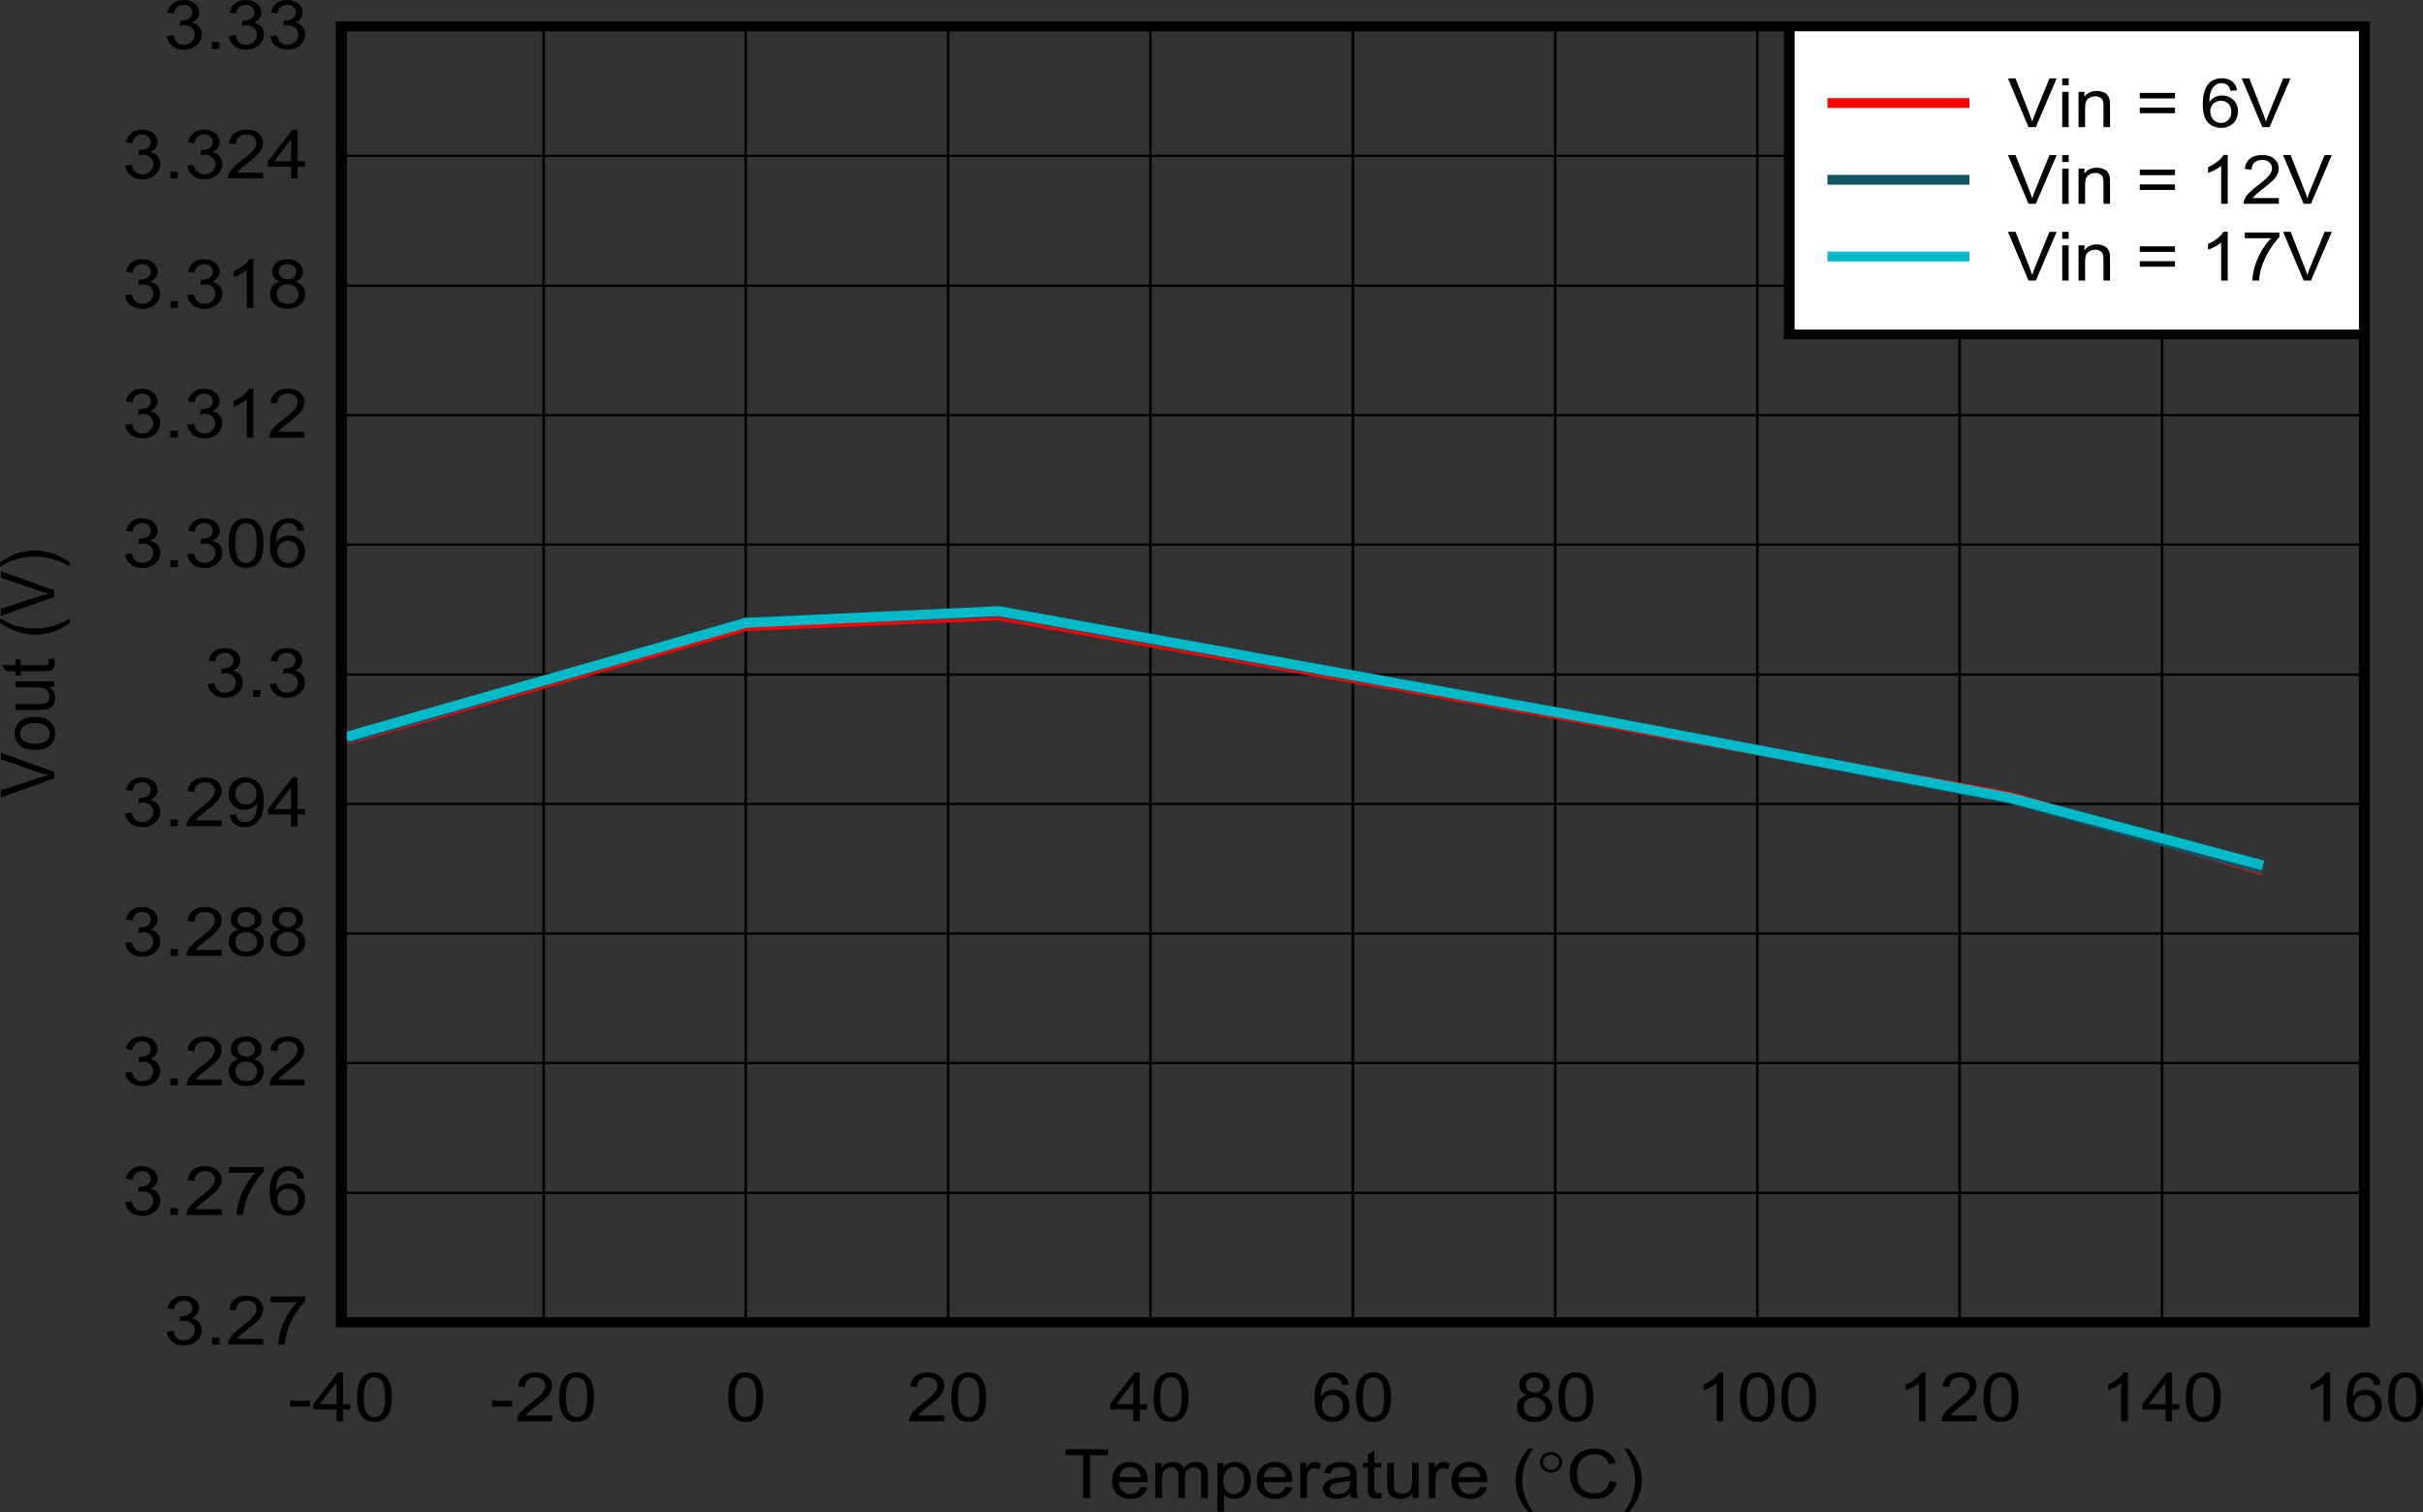 <?xml version="1.0" encoding="UTF-8" standalone="no"?>
<svg
   xmlns:dc="http://purl.org/dc/elements/1.1/"
   xmlns:cc="http://creativecommons.org/ns#"
   xmlns:rdf="http://www.w3.org/1999/02/22-rdf-syntax-ns#"
   xmlns:svg="http://www.w3.org/2000/svg"
   xmlns="http://www.w3.org/2000/svg"
   xmlns:xlink="http://www.w3.org/1999/xlink"
   xmlns:sodipodi="http://sodipodi.sourceforge.net/DTD/sodipodi-0.dtd"
   xmlns:inkscape="http://www.inkscape.org/namespaces/inkscape"
   sodipodi:docname="Char_Vout_3p3.pdf"
   id="svg499"
   version="1.2"
   viewBox="0 0 294.59 183.87"
   height="183.87pt"
   width="294.59pt">
  <rect x="0" y="0" width="294.59" height="183.87" fill="#333333" stroke="none"/>
  <sodipodi:namedview
     id="namedview501"
     inkscape:window-height="480"
     inkscape:window-width="640"
     inkscape:pageshadow="2"
     inkscape:pageopacity="0"
     guidetolerance="10"
     gridtolerance="10"
     objecttolerance="10"
     borderopacity="1"
     bordercolor="#666666"
     pagecolor="#ffffff" />
  <defs
     id="defs118">
    <g
       id="g116">
      <symbol
         id="glyph0-0"
         overflow="visible">
        <path
           inkscape:connector-curvature="0"
           id="path2"
           d="m 1.141,0 v -5.172 h 4.531 V 0 Z M 1.281,-0.125 H 5.516 V -5.031 H 1.281 Z m 0,0"
           style="stroke:none" />
      </symbol>
      <symbol
         id="glyph0-1"
         overflow="visible">
        <path
           inkscape:connector-curvature="0"
           id="path5"
           d="m 2.344,0 v -5.219 h -2.125 V -5.922 H 5.359 V -5.219 H 3.203 V 0 Z m 0,0"
           style="stroke:none" />
      </symbol>
      <symbol
         id="glyph0-2"
         overflow="visible">
        <path
           inkscape:connector-curvature="0"
           id="path8"
           d="m 3.812,-1.375 0.828,0.094 C 4.504,-0.844 4.258,-0.504 3.906,-0.266 3.562,-0.023 3.117,0.094 2.578,0.094 c -0.688,0 -1.238,-0.191 -1.641,-0.578 -0.406,-0.383 -0.609,-0.926 -0.609,-1.625 0,-0.715 0.203,-1.273 0.609,-1.672 0.402,-0.402 0.938,-0.609 1.594,-0.609 0.621,0 1.133,0.199 1.531,0.594 0.395,0.387 0.594,0.934 0.594,1.641 0,0.043 0,0.113 0,0.203 h -3.5 c 0.027,0.469 0.176,0.832 0.438,1.078 0.258,0.25 0.586,0.375 0.984,0.375 0.289,0 0.539,-0.066 0.75,-0.203 C 3.535,-0.848 3.695,-1.07 3.812,-1.375 Z M 1.203,-2.562 h 2.625 C 3.785,-2.914 3.68,-3.18 3.516,-3.359 3.266,-3.637 2.934,-3.781 2.531,-3.781 c -0.367,0 -0.676,0.117 -0.922,0.344 -0.25,0.219 -0.387,0.512 -0.406,0.875 z m 0,0"
           style="stroke:none" />
      </symbol>
      <symbol
         id="glyph0-3"
         overflow="visible">
        <path
           inkscape:connector-curvature="0"
           id="path11"
           d="M 0.594,0 V -4.281 H 1.312 v 0.594 c 0.145,-0.207 0.336,-0.375 0.578,-0.5 0.246,-0.133 0.531,-0.203 0.844,-0.203 0.34,0 0.625,0.07 0.844,0.203 0.227,0.137 0.391,0.324 0.484,0.562 0.371,-0.508 0.859,-0.766 1.453,-0.766 0.465,0 0.828,0.121 1.078,0.359 0.246,0.242 0.375,0.605 0.375,1.094 V 0 H 6.172 v -2.703 c 0,-0.289 -0.027,-0.5 -0.078,-0.625 C 6.039,-3.449 5.945,-3.551 5.812,-3.625 5.676,-3.707 5.52,-3.75 5.344,-3.75 5.008,-3.75 4.73,-3.648 4.516,-3.453 4.297,-3.254 4.188,-2.93 4.188,-2.484 V 0 H 3.391 v -2.781 c 0,-0.32 -0.07,-0.562 -0.203,-0.719 -0.125,-0.164 -0.336,-0.25 -0.625,-0.25 -0.23,0 -0.441,0.055 -0.625,0.156 -0.188,0.105 -0.332,0.262 -0.422,0.469 -0.086,0.211 -0.125,0.512 -0.125,0.906 V 0 Z m 0,0"
           style="stroke:none" />
      </symbol>
      <symbol
         id="glyph0-4"
         overflow="visible">
        <path
           inkscape:connector-curvature="0"
           id="path14"
           d="M 0.594,1.641 V -4.281 h 0.734 v 0.547 C 1.492,-3.949 1.68,-4.113 1.891,-4.219 2.105,-4.332 2.375,-4.391 2.688,-4.391 c 0.395,0 0.742,0.102 1.047,0.297 0.309,0.188 0.547,0.457 0.703,0.797 0.152,0.344 0.234,0.723 0.234,1.125 0,0.438 -0.09,0.836 -0.266,1.188 -0.168,0.344 -0.418,0.613 -0.75,0.797 C 3.332,0 2.988,0.094 2.625,0.094 2.363,0.094 2.121,0.043 1.906,-0.047 1.695,-0.148 1.523,-0.281 1.391,-0.438 V 1.641 Z M 1.312,-2.125 c 0,0.555 0.117,0.965 0.359,1.234 C 1.918,-0.629 2.223,-0.5 2.578,-0.5 c 0.352,0 0.656,-0.133 0.906,-0.406 0.246,-0.27 0.375,-0.691 0.375,-1.266 0,-0.551 -0.129,-0.961 -0.375,-1.234 -0.242,-0.27 -0.535,-0.406 -0.875,-0.406 -0.336,0 -0.637,0.148 -0.906,0.438 C 1.441,-3.094 1.312,-2.676 1.312,-2.125 Z m 0,0"
           style="stroke:none" />
      </symbol>
      <symbol
         id="glyph0-5"
         overflow="visible">
        <path
           inkscape:connector-curvature="0"
           id="path17"
           d="M 0.594,0 V -4.281 H 1.312 v 0.641 c 0.176,-0.301 0.344,-0.5 0.5,-0.594 0.152,-0.102 0.328,-0.156 0.516,-0.156 0.258,0 0.531,0.082 0.812,0.234 L 2.875,-3.469 C 2.676,-3.57 2.477,-3.625 2.281,-3.625 c -0.18,0 -0.336,0.051 -0.469,0.141 -0.137,0.094 -0.238,0.227 -0.297,0.391 -0.086,0.262 -0.125,0.543 -0.125,0.844 V 0 Z m 0,0"
           style="stroke:none" />
      </symbol>
      <symbol
         id="glyph0-6"
         overflow="visible">
        <path
           inkscape:connector-curvature="0"
           id="path20"
           d="M 3.656,-0.531 C 3.363,-0.301 3.082,-0.137 2.812,-0.047 2.539,0.043 2.246,0.094 1.938,0.094 1.414,0.094 1.012,-0.02 0.734,-0.25 0.461,-0.477 0.328,-0.77 0.328,-1.125 c 0,-0.207 0.051,-0.398 0.156,-0.578 C 0.586,-1.879 0.723,-2.02 0.891,-2.125 1.066,-2.227 1.258,-2.305 1.469,-2.359 1.621,-2.398 1.859,-2.438 2.172,-2.469 c 0.645,-0.07 1.117,-0.156 1.422,-0.25 0.008,-0.102 0.016,-0.164 0.016,-0.188 0,-0.301 -0.082,-0.508 -0.234,-0.625 -0.199,-0.164 -0.504,-0.25 -0.906,-0.25 -0.375,0 -0.652,0.066 -0.828,0.188 C 1.461,-3.477 1.332,-3.27 1.25,-2.969 L 0.469,-3.062 c 0.07,-0.301 0.188,-0.547 0.344,-0.734 0.164,-0.184 0.398,-0.332 0.703,-0.438 0.309,-0.102 0.664,-0.156 1.062,-0.156 0.402,0 0.734,0.051 0.984,0.141 0.246,0.086 0.43,0.195 0.547,0.328 0.121,0.125 0.207,0.289 0.25,0.484 0.027,0.125 0.047,0.352 0.047,0.672 v 0.969 c 0,0.68 0.016,1.105 0.047,1.281 C 4.48,-0.336 4.551,-0.164 4.656,0 H 3.828 C 3.742,-0.145 3.684,-0.32 3.656,-0.531 Z m -0.062,-1.625 C 3.301,-2.039 2.867,-1.945 2.297,-1.875 1.973,-1.832 1.738,-1.785 1.594,-1.734 1.457,-1.68 1.352,-1.602 1.281,-1.5 c -0.074,0.105 -0.109,0.223 -0.109,0.344 0,0.199 0.078,0.367 0.234,0.5 0.164,0.125 0.406,0.188 0.719,0.188 0.301,0 0.57,-0.062 0.812,-0.188 0.238,-0.121 0.414,-0.289 0.531,-0.5 0.082,-0.164 0.125,-0.41 0.125,-0.734 z m 0,0"
           style="stroke:none" />
      </symbol>
      <symbol
         id="glyph0-7"
         overflow="visible">
        <path
           inkscape:connector-curvature="0"
           id="path23"
           d="m 2.344,-0.656 0.109,0.641 C 2.223,0.035 2.02,0.062 1.844,0.062 1.562,0.062 1.336,0.02 1.172,-0.062 1.016,-0.145 0.902,-0.254 0.844,-0.391 0.781,-0.523 0.75,-0.812 0.75,-1.25 V -3.719 H 0.156 v -0.562 H 0.75 v -1.062 l 0.781,-0.438 v 1.5 h 0.812 v 0.562 h -0.812 v 2.5 c 0,0.211 0.016,0.348 0.047,0.406 0.027,0.062 0.078,0.113 0.141,0.141 0.059,0.031 0.148,0.047 0.266,0.047 0.09,0 0.211,-0.008 0.359,-0.031 z m 0,0"
           style="stroke:none" />
      </symbol>
      <symbol
         id="glyph0-8"
         overflow="visible">
        <path
           inkscape:connector-curvature="0"
           id="path26"
           d="M 3.672,0 V -0.625 C 3.305,-0.145 2.809,0.094 2.188,0.094 1.906,0.094 1.645,0.043 1.406,-0.047 1.164,-0.137 0.988,-0.258 0.875,-0.406 0.758,-0.559 0.676,-0.742 0.625,-0.953 0.594,-1.098 0.578,-1.32 0.578,-1.625 V -4.281 H 1.375 v 2.375 c 0,0.375 0.016,0.633 0.047,0.766 0.051,0.188 0.156,0.34 0.312,0.453 0.164,0.105 0.367,0.156 0.609,0.156 0.238,0 0.461,-0.051 0.672,-0.156 0.207,-0.113 0.352,-0.266 0.438,-0.453 0.09,-0.195 0.141,-0.477 0.141,-0.844 V -4.281 H 4.391 V 0 Z m 0,0"
           style="stroke:none" />
      </symbol>
      <symbol
         id="glyph0-9"
         overflow="visible">
        <path
           inkscape:connector-curvature="0"
           id="path29"
           d=""
           style="stroke:none" />
      </symbol>
      <symbol
         id="glyph0-10"
         overflow="visible">
        <path
           inkscape:connector-curvature="0"
           id="path32"
           d="M 2.125,1.734 C 1.676,1.234 1.301,0.645 1,-0.031 0.695,-0.707 0.547,-1.41 0.547,-2.141 c 0,-0.645 0.113,-1.258 0.344,-1.844 C 1.148,-4.66 1.562,-5.336 2.125,-6.016 h 0.562 c -0.355,0.562 -0.59,0.965 -0.703,1.203 -0.18,0.367 -0.32,0.754 -0.422,1.156 -0.125,0.5 -0.188,1.008 -0.188,1.516 0,1.293 0.438,2.582 1.312,3.875 z m 0,0"
           style="stroke:none" />
      </symbol>
      <symbol
         id="glyph0-11"
         overflow="visible">
        <path
           inkscape:connector-curvature="0"
           id="path35"
           d="M 5.328,-2.078 6.188,-1.875 c -0.18,0.648 -0.504,1.137 -0.969,1.469 -0.469,0.336 -1.043,0.5 -1.719,0.5 -0.699,0 -1.27,-0.125 -1.703,-0.375 -0.438,-0.258 -0.773,-0.633 -1,-1.125 C 0.566,-1.902 0.453,-2.438 0.453,-3 c 0,-0.613 0.125,-1.148 0.375,-1.609 0.258,-0.457 0.629,-0.805 1.109,-1.047 0.477,-0.238 1.004,-0.359 1.578,-0.359 0.645,0 1.188,0.152 1.625,0.453 0.445,0.305 0.758,0.727 0.938,1.266 l -0.844,0.188 C 5.078,-4.543 4.852,-4.859 4.562,-5.047 4.281,-5.242 3.926,-5.344 3.5,-5.344 c -0.5,0 -0.918,0.113 -1.25,0.328 -0.336,0.219 -0.57,0.512 -0.703,0.875 C 1.41,-3.773 1.344,-3.395 1.344,-3 c 0,0.5 0.078,0.941 0.234,1.312 0.152,0.375 0.406,0.66 0.75,0.844 0.34,0.188 0.707,0.281 1.094,0.281 0.488,0 0.898,-0.125 1.234,-0.375 0.332,-0.258 0.555,-0.641 0.672,-1.141 z m 0,0"
           style="stroke:none" />
      </symbol>
      <symbol
         id="glyph0-12"
         overflow="visible">
        <path
           inkscape:connector-curvature="0"
           id="path38"
           d="M 1.125,1.734 H 0.547 C 1.43,0.441 1.875,-0.848 1.875,-2.141 c 0,-0.496 -0.066,-1 -0.188,-1.5 C 1.582,-4.043 1.441,-4.438 1.266,-4.812 1.148,-5.051 0.91,-5.453 0.547,-6.016 H 1.125 c 0.551,0.68 0.957,1.355 1.219,2.031 0.227,0.586 0.344,1.199 0.344,1.844 0,0.73 -0.152,1.434 -0.453,2.109 C 1.93,0.645 1.559,1.234 1.125,1.734 Z m 0,0"
           style="stroke:none" />
      </symbol>
      <symbol
         id="glyph0-13"
         overflow="visible">
        <path
           inkscape:connector-curvature="0"
           id="path41"
           d="M 0.281,-1.781 V -2.5 h 2.453 v 0.719 z m 0,0"
           style="stroke:none" />
      </symbol>
      <symbol
         id="glyph0-14"
         overflow="visible">
        <path
           inkscape:connector-curvature="0"
           id="path44"
           d="m 2.922,0 v -1.422 h -2.812 v -0.656 l 2.969,-3.844 H 3.719 v 3.844 h 0.891 v 0.656 H 3.719 V 0 Z m 0,-2.078 V -4.75 l -2.031,2.672 z m 0,0"
           style="stroke:none" />
      </symbol>
      <symbol
         id="glyph0-15"
         overflow="visible">
        <path
           inkscape:connector-curvature="0"
           id="path47"
           d="m 0.375,-2.922 c 0,-0.695 0.078,-1.258 0.234,-1.688 C 0.762,-5.035 1,-5.363 1.312,-5.594 1.621,-5.82 2.016,-5.938 2.484,-5.938 c 0.352,0 0.66,0.066 0.922,0.188 0.258,0.125 0.473,0.316 0.641,0.562 0.176,0.242 0.312,0.535 0.406,0.875 0.102,0.344 0.156,0.809 0.156,1.391 0,0.699 -0.082,1.262 -0.234,1.688 -0.156,0.43 -0.395,0.758 -0.703,0.984 -0.312,0.23 -0.711,0.344 -1.188,0.344 -0.625,0 -1.117,-0.203 -1.469,-0.609 C 0.586,-1.004 0.375,-1.805 0.375,-2.922 Z m 0.812,0 c 0,0.969 0.125,1.617 0.375,1.938 C 1.809,-0.66 2.117,-0.5 2.484,-0.5 c 0.371,0 0.68,-0.16 0.922,-0.484 0.246,-0.32 0.375,-0.969 0.375,-1.938 0,-0.965 -0.129,-1.613 -0.375,-1.938 C 3.164,-5.18 2.855,-5.344 2.484,-5.344 c -0.367,0 -0.66,0.145 -0.875,0.422 -0.281,0.367 -0.422,1.035 -0.422,2 z m 0,0"
           style="stroke:none" />
      </symbol>
      <symbol
         id="glyph0-16"
         overflow="visible">
        <path
           inkscape:connector-curvature="0"
           id="path50"
           d="M 4.562,-0.703 V 0 H 0.281 C 0.27,-0.176 0.301,-0.344 0.375,-0.5 0.477,-0.77 0.648,-1.031 0.891,-1.281 1.129,-1.539 1.477,-1.844 1.938,-2.188 c 0.695,-0.527 1.172,-0.945 1.422,-1.25 0.246,-0.309 0.375,-0.602 0.375,-0.875 0,-0.289 -0.117,-0.535 -0.344,-0.734 -0.219,-0.195 -0.512,-0.297 -0.875,-0.297 -0.387,0 -0.695,0.113 -0.922,0.328 C 1.363,-4.805 1.25,-4.52 1.25,-4.156 L 0.422,-4.234 C 0.48,-4.785 0.695,-5.207 1.062,-5.5 c 0.363,-0.289 0.852,-0.438 1.469,-0.438 0.621,0 1.113,0.16 1.469,0.469 0.363,0.312 0.547,0.707 0.547,1.172 0,0.242 -0.055,0.477 -0.156,0.703 -0.105,0.23 -0.285,0.473 -0.531,0.719 -0.242,0.25 -0.648,0.598 -1.219,1.031 -0.48,0.375 -0.789,0.633 -0.922,0.766 -0.137,0.125 -0.254,0.254 -0.344,0.375 z m 0,0"
           style="stroke:none" />
      </symbol>
      <symbol
         id="glyph0-17"
         overflow="visible">
        <path
           inkscape:connector-curvature="0"
           id="path53"
           d="m 4.516,-4.469 -0.797,0.062 c -0.074,-0.289 -0.176,-0.5 -0.297,-0.625 -0.219,-0.207 -0.488,-0.312 -0.797,-0.312 -0.262,0 -0.488,0.066 -0.672,0.188 -0.25,0.168 -0.449,0.414 -0.594,0.734 -0.148,0.324 -0.219,0.785 -0.219,1.375 0.184,-0.27 0.414,-0.469 0.688,-0.594 0.277,-0.133 0.57,-0.203 0.875,-0.203 0.527,0 0.984,0.184 1.359,0.547 0.371,0.355 0.562,0.816 0.562,1.375 0,0.375 -0.09,0.727 -0.266,1.047 -0.18,0.312 -0.426,0.555 -0.734,0.719 -0.305,0.164 -0.648,0.25 -1.031,0.25 -0.668,0 -1.211,-0.219 -1.625,-0.656 -0.418,-0.445 -0.625,-1.18 -0.625,-2.203 0,-1.145 0.227,-1.977 0.688,-2.5 0.402,-0.445 0.953,-0.672 1.641,-0.672 0.508,0 0.926,0.133 1.25,0.391 0.32,0.262 0.52,0.621 0.594,1.078 z M 1.25,-1.922 c 0,0.25 0.055,0.492 0.172,0.719 0.121,0.23 0.289,0.41 0.5,0.531 C 2.129,-0.555 2.348,-0.5 2.578,-0.5 c 0.332,0 0.617,-0.117 0.859,-0.359 0.246,-0.246 0.375,-0.586 0.375,-1.016 0,-0.402 -0.121,-0.727 -0.359,-0.969 -0.242,-0.238 -0.543,-0.359 -0.906,-0.359 -0.355,0 -0.664,0.121 -0.922,0.359 -0.25,0.242 -0.375,0.551 -0.375,0.922 z m 0,0"
           style="stroke:none" />
      </symbol>
      <symbol
         id="glyph0-18"
         overflow="visible">
        <path
           inkscape:connector-curvature="0"
           id="path56"
           d="m 1.609,-3.203 c -0.336,-0.113 -0.586,-0.27 -0.75,-0.469 -0.156,-0.207 -0.234,-0.457 -0.234,-0.75 0,-0.426 0.164,-0.785 0.5,-1.078 0.34,-0.289 0.797,-0.438 1.359,-0.438 0.57,0 1.031,0.152 1.375,0.453 0.34,0.293 0.516,0.66 0.516,1.094 0,0.273 -0.082,0.512 -0.234,0.719 -0.156,0.199 -0.398,0.355 -0.719,0.469 0.395,0.117 0.695,0.309 0.906,0.578 0.207,0.262 0.312,0.574 0.312,0.938 0,0.5 -0.199,0.926 -0.594,1.266 C 3.66,-0.078 3.145,0.094 2.5,0.094 1.863,0.094 1.348,-0.078 0.953,-0.422 0.566,-0.762 0.375,-1.195 0.375,-1.719 c 0,-0.371 0.102,-0.691 0.312,-0.953 0.215,-0.258 0.523,-0.438 0.922,-0.531 z M 1.438,-4.438 c 0,0.281 0.098,0.512 0.297,0.688 0.195,0.18 0.457,0.266 0.781,0.266 0.301,0 0.551,-0.086 0.75,-0.266 C 3.461,-3.926 3.562,-4.145 3.562,-4.406 3.562,-4.664 3.457,-4.883 3.25,-5.062 3.051,-5.246 2.801,-5.344 2.5,-5.344 c -0.305,0 -0.559,0.09 -0.766,0.266 C 1.535,-4.898 1.438,-4.684 1.438,-4.438 Z m -0.25,2.734 c 0,0.211 0.051,0.414 0.156,0.609 0.113,0.188 0.273,0.336 0.484,0.438 0.207,0.105 0.438,0.156 0.688,0.156 0.371,0 0.688,-0.109 0.938,-0.328 0.246,-0.227 0.375,-0.516 0.375,-0.859 0,-0.34 -0.133,-0.629 -0.391,-0.859 -0.25,-0.227 -0.57,-0.344 -0.953,-0.344 -0.375,0 -0.691,0.117 -0.938,0.344 -0.242,0.219 -0.359,0.504 -0.359,0.844 z m 0,0"
           style="stroke:none" />
      </symbol>
      <symbol
         id="glyph0-19"
         overflow="visible">
        <path
           inkscape:connector-curvature="0"
           id="path59"
           d="M 3.375,0 H 2.578 v -4.625 c -0.188,0.168 -0.441,0.336 -0.75,0.5 -0.312,0.168 -0.598,0.293 -0.844,0.375 V -4.453 C 1.43,-4.648 1.82,-4.883 2.156,-5.156 2.488,-5.426 2.723,-5.688 2.859,-5.938 H 3.375 Z m 0,0"
           style="stroke:none" />
      </symbol>
      <symbol
         id="glyph0-20"
         overflow="visible">
        <path
           inkscape:connector-curvature="0"
           id="path62"
           d="m 0.375,-1.562 0.797,-0.094 c 0.09,0.406 0.25,0.707 0.469,0.891 C 1.855,-0.586 2.129,-0.5 2.453,-0.5 c 0.371,0 0.688,-0.113 0.938,-0.344 0.258,-0.238 0.391,-0.535 0.391,-0.891 0,-0.332 -0.121,-0.602 -0.359,-0.812 C 3.18,-2.762 2.879,-2.875 2.516,-2.875 c -0.156,0 -0.348,0.027 -0.562,0.078 L 2.047,-3.438 c 0.051,0 0.094,0 0.125,0 0.332,0 0.633,-0.078 0.906,-0.234 0.27,-0.164 0.406,-0.414 0.406,-0.75 0,-0.258 -0.102,-0.477 -0.297,-0.656 C 2.988,-5.254 2.73,-5.344 2.422,-5.344 c -0.305,0 -0.559,0.09 -0.766,0.266 C 1.445,-4.898 1.309,-4.633 1.25,-4.281 l -0.797,-0.125 C 0.555,-4.895 0.781,-5.27 1.125,-5.531 1.465,-5.801 1.895,-5.938 2.406,-5.938 c 0.352,0 0.68,0.07 0.984,0.203 0.301,0.137 0.531,0.324 0.688,0.562 0.152,0.242 0.234,0.496 0.234,0.766 0,0.262 -0.082,0.496 -0.234,0.703 -0.148,0.211 -0.367,0.379 -0.656,0.5 0.371,0.086 0.664,0.254 0.875,0.5 0.215,0.25 0.328,0.57 0.328,0.953 0,0.523 -0.211,0.965 -0.625,1.328 -0.406,0.355 -0.93,0.531 -1.562,0.531 -0.562,0 -1.039,-0.156 -1.422,-0.469 C 0.641,-0.668 0.426,-1.07 0.375,-1.562 Z m 0,0"
           style="stroke:none" />
      </symbol>
      <symbol
         id="glyph0-21"
         overflow="visible">
        <path
           inkscape:connector-curvature="0"
           id="path65"
           d="m 0.828,0 v -0.828 h 0.906 V 0 Z m 0,0"
           style="stroke:none" />
      </symbol>
      <symbol
         id="glyph0-22"
         overflow="visible">
        <path
           inkscape:connector-curvature="0"
           id="path68"
           d="M 0.422,-5.141 V -5.844 H 4.625 v 0.562 C 4.219,-4.875 3.809,-4.336 3.406,-3.672 3,-3.016 2.68,-2.332 2.453,-1.625 2.297,-1.133 2.195,-0.59 2.156,0 h -0.812 c 0,-0.465 0.094,-1.031 0.281,-1.688 0.195,-0.652 0.473,-1.289 0.828,-1.906 0.363,-0.613 0.75,-1.129 1.156,-1.547 z m 0,0"
           style="stroke:none" />
      </symbol>
      <symbol
         id="glyph0-23"
         overflow="visible">
        <path
           inkscape:connector-curvature="0"
           id="path71"
           d="M 0.5,-1.375 1.266,-1.438 C 1.324,-1.102 1.445,-0.863 1.625,-0.719 1.809,-0.57 2.051,-0.5 2.344,-0.5 c 0.238,0 0.445,-0.047 0.625,-0.141 0.184,-0.102 0.336,-0.238 0.453,-0.406 C 3.543,-1.223 3.645,-1.457 3.719,-1.75 c 0.082,-0.289 0.125,-0.586 0.125,-0.891 0,-0.027 0,-0.078 0,-0.141 C 3.688,-2.551 3.465,-2.363 3.188,-2.219 2.914,-2.07 2.617,-2 2.297,-2 1.754,-2 1.293,-2.176 0.922,-2.531 0.555,-2.895 0.375,-3.363 0.375,-3.938 c 0,-0.602 0.191,-1.086 0.578,-1.453 0.395,-0.363 0.883,-0.547 1.469,-0.547 0.414,0 0.797,0.105 1.141,0.312 0.352,0.211 0.617,0.508 0.797,0.891 0.184,0.375 0.281,0.93 0.281,1.656 0,0.75 -0.09,1.355 -0.266,1.812 -0.18,0.449 -0.449,0.789 -0.812,1.016 -0.355,0.23 -0.773,0.344 -1.25,0.344 -0.5,0 -0.914,-0.125 -1.234,-0.375 C 0.754,-0.539 0.559,-0.906 0.5,-1.375 Z m 3.25,-2.609 c 0,-0.414 -0.121,-0.742 -0.359,-0.984 -0.242,-0.246 -0.535,-0.375 -0.875,-0.375 -0.355,0 -0.668,0.137 -0.938,0.406 -0.262,0.262 -0.391,0.602 -0.391,1.016 0,0.375 0.125,0.684 0.375,0.922 0.246,0.242 0.555,0.359 0.922,0.359 0.371,0 0.676,-0.117 0.906,-0.359 C 3.629,-3.238 3.75,-3.566 3.75,-3.984 Z m 0,0"
           style="stroke:none" />
      </symbol>
      <symbol
         id="glyph0-24"
         overflow="visible">
        <path
           inkscape:connector-curvature="0"
           id="path74"
           d="m 2.547,0 -2.5,-5.922 H 0.969 L 2.656,-1.625 C 2.789,-1.281 2.906,-0.957 3,-0.656 3.09,-0.977 3.207,-1.301 3.344,-1.625 l 1.75,-4.297 h 0.875 L 3.438,0 Z m 0,0"
           style="stroke:none" />
      </symbol>
      <symbol
         id="glyph0-25"
         overflow="visible">
        <path
           inkscape:connector-curvature="0"
           id="path77"
           d="m 0.609,-5.078 v -0.844 h 0.781 v 0.844 z m 0,5.078 v -4.281 h 0.781 V 0 Z m 0,0"
           style="stroke:none" />
      </symbol>
      <symbol
         id="glyph0-26"
         overflow="visible">
        <path
           inkscape:connector-curvature="0"
           id="path80"
           d="M 0.594,0 V -4.281 H 1.312 v 0.609 c 0.34,-0.477 0.844,-0.719 1.5,-0.719 0.277,0 0.539,0.051 0.781,0.141 0.238,0.094 0.414,0.223 0.531,0.375 0.113,0.148 0.195,0.324 0.25,0.531 0.027,0.137 0.047,0.371 0.047,0.703 V 0 H 3.625 v -2.609 c 0,-0.289 -0.035,-0.508 -0.094,-0.656 C 3.469,-3.41 3.352,-3.523 3.188,-3.609 3.031,-3.699 2.848,-3.75 2.641,-3.75 c -0.336,0 -0.629,0.102 -0.875,0.297 -0.25,0.188 -0.375,0.559 -0.375,1.109 V 0 Z m 0,0"
           style="stroke:none" />
      </symbol>
      <symbol
         id="glyph0-27"
         overflow="visible">
        <path
           inkscape:connector-curvature="0"
           id="path83"
           d="M 4.781,-3.484 H 0.5 V -4.156 h 4.281 z m 0,1.797 H 0.5 v -0.672 h 4.281 z m 0,0"
           style="stroke:none" />
      </symbol>
      <symbol
         id="glyph1-0"
         overflow="visible">
        <path
           inkscape:connector-curvature="0"
           id="path86"
           d="m 0.453,0 v -5.172 h 4.531 V 0 Z M 0.594,-0.125 h 4.25 v -4.906 h -4.25 z m 0,0"
           style="stroke:none" />
      </symbol>
      <symbol
         id="glyph1-1"
         overflow="visible">
        <path
           inkscape:connector-curvature="0"
           id="path89"
           d="m 3.172,-4.359 c 0,0.344 -0.137,0.645 -0.406,0.891 -0.262,0.242 -0.574,0.359 -0.938,0.359 -0.387,0 -0.715,-0.117 -0.984,-0.359 -0.262,-0.246 -0.391,-0.547 -0.391,-0.891 0,-0.34 0.129,-0.633 0.391,-0.875 0.27,-0.238 0.598,-0.359 0.984,-0.359 0.363,0 0.676,0.121 0.938,0.359 0.27,0.242 0.406,0.535 0.406,0.875 z m -0.375,0 C 2.797,-4.605 2.699,-4.82 2.516,-5 2.328,-5.176 2.09,-5.266 1.812,-5.266 c -0.273,0 -0.508,0.09 -0.703,0.266 -0.188,0.18 -0.281,0.395 -0.281,0.641 0,0.25 0.094,0.465 0.281,0.641 0.195,0.18 0.43,0.266 0.703,0.266 0.277,0 0.516,-0.086 0.703,-0.266 0.184,-0.176 0.281,-0.391 0.281,-0.641 z m 0,0"
           style="stroke:none" />
      </symbol>
      <symbol
         id="glyph2-0"
         overflow="visible">
        <path
           inkscape:connector-curvature="0"
           id="path92"
           d="M 0,-1.031 H -5.672 V -5.172 H 0 Z m -0.141,-0.125 v -3.875 h -5.375 v 3.875 z m 0,0"
           style="stroke:none" />
      </symbol>
      <symbol
         id="glyph2-1"
         overflow="visible">
        <path
           inkscape:connector-curvature="0"
           id="path95"
           d="m 0,-2.328 -6.484,2.297 v -0.859 l 4.703,-1.531 c 0.387,-0.121 0.742,-0.227 1.062,-0.312 -0.352,-0.09 -0.707,-0.195 -1.062,-0.312 L -6.484,-4.656 V -5.453 L 0,-3.125 Z m 0,0"
           style="stroke:none" />
      </symbol>
      <symbol
         id="glyph2-2"
         overflow="visible">
        <path
           inkscape:connector-curvature="0"
           id="path98"
           d="m -2.344,-0.281 c -0.871,0 -1.52,-0.219 -1.938,-0.656 -0.352,-0.363 -0.531,-0.812 -0.531,-1.344 0,-0.59 0.215,-1.078 0.641,-1.453 0.43,-0.371 1.012,-0.562 1.75,-0.562 0.605,0 1.086,0.086 1.438,0.25 0.344,0.168 0.617,0.414 0.812,0.734 0.184,0.312 0.281,0.66 0.281,1.031 0,0.594 -0.207,1.082 -0.625,1.453 -0.426,0.367 -1.035,0.547 -1.828,0.547 z m 0,-0.734 c 0.594,0 1.043,-0.117 1.344,-0.359 0.305,-0.238 0.453,-0.539 0.453,-0.906 0,-0.363 -0.148,-0.664 -0.453,-0.906 -0.301,-0.238 -0.758,-0.359 -1.375,-0.359 -0.582,0 -1.02,0.121 -1.312,0.359 -0.301,0.242 -0.453,0.543 -0.453,0.906 0,0.367 0.152,0.668 0.453,0.906 0.293,0.242 0.742,0.359 1.344,0.359 z m 0,0"
           style="stroke:none" />
      </symbol>
      <symbol
         id="glyph2-3"
         overflow="visible">
        <path
           inkscape:connector-curvature="0"
           id="path101"
           d="M 0,-3.359 H -0.688 C -0.156,-3.023 0.109,-2.57 0.109,-2 c 0,0.262 -0.055,0.504 -0.156,0.719 -0.113,0.219 -0.25,0.383 -0.406,0.484 -0.152,0.105 -0.352,0.18 -0.594,0.219 -0.152,0.031 -0.398,0.047 -0.734,0.047 H -4.703 V -1.25 h 2.609 c 0.418,0 0.699,-0.016 0.844,-0.047 0.211,-0.051 0.379,-0.148 0.5,-0.297 0.117,-0.145 0.172,-0.328 0.172,-0.547 0,-0.215 -0.062,-0.422 -0.188,-0.609 -0.121,-0.195 -0.289,-0.332 -0.5,-0.406 -0.207,-0.082 -0.516,-0.125 -0.922,-0.125 H -4.703 V -4 H 0 Z m 0,0"
           style="stroke:none" />
      </symbol>
      <symbol
         id="glyph2-4"
         overflow="visible">
        <path
           inkscape:connector-curvature="0"
           id="path104"
           d="m -0.719,-2.125 0.703,-0.109 C 0.035,-2.023 0.062,-1.84 0.062,-1.688 c 0,0.262 -0.051,0.465 -0.141,0.609 -0.09,0.148 -0.211,0.254 -0.359,0.312 -0.145,0.062 -0.457,0.094 -0.938,0.094 h -2.703 v 0.531 h -0.625 v -0.531 h -1.156 L -6.344,-1.406 h 1.641 V -2.125 h 0.625 v 0.719 h 2.75 c 0.23,0 0.379,-0.008 0.438,-0.031 0.062,-0.027 0.117,-0.07 0.156,-0.125 0.031,-0.059 0.047,-0.145 0.047,-0.25 0,-0.082 -0.008,-0.188 -0.031,-0.312 z m 0,0"
           style="stroke:none" />
      </symbol>
      <symbol
         id="glyph2-5"
         overflow="visible">
        <path
           inkscape:connector-curvature="0"
           id="path107"
           d=""
           style="stroke:none" />
      </symbol>
      <symbol
         id="glyph2-6"
         overflow="visible">
        <path
           inkscape:connector-curvature="0"
           id="path110"
           d="m 1.906,-1.938 c -0.555,0.406 -1.199,0.754 -1.938,1.031 -0.746,0.273 -1.52,0.406 -2.312,0.406 -0.707,0 -1.383,-0.102 -2.031,-0.312 -0.738,-0.238 -1.477,-0.613 -2.219,-1.125 v -0.516 c 0.617,0.324 1.055,0.539 1.312,0.641 0.406,0.168 0.832,0.301 1.266,0.391 0.555,0.117 1.113,0.172 1.672,0.172 1.418,0 2.832,-0.398 4.25,-1.203 z m 0,0"
           style="stroke:none" />
      </symbol>
      <symbol
         id="glyph2-7"
         overflow="visible">
        <path
           inkscape:connector-curvature="0"
           id="path113"
           d="M 1.906,-1.016 V -0.5 c -1.418,-0.801 -2.832,-1.203 -4.25,-1.203 -0.551,0 -1.102,0.059 -1.656,0.172 -0.434,0.094 -0.859,0.223 -1.266,0.375 -0.27,0.105 -0.711,0.324 -1.328,0.656 v -0.516 c 0.742,-0.508 1.48,-0.883 2.219,-1.125 0.648,-0.207 1.324,-0.312 2.031,-0.312 0.793,0 1.566,0.145 2.312,0.422 0.738,0.273 1.383,0.613 1.938,1.016 z m 0,0"
           style="stroke:none" />
      </symbol>
    </g>
  </defs>
  <g
     transform="translate(-57.206,-64.789)"
     id="surface1">
    <g
       id="g124"
       style="fill:#000000;fill-opacity:1">
      <use
         height="100%"
         width="100%"
         id="use120"
         y="246.925"
         x="186.546"
         xlink:href="#glyph0-1" />
      <use
         height="100%"
         width="100%"
         id="use122"
         y="246.925"
         x="192.084"
         xlink:href="#glyph0-2" />
    </g>
    <g
       id="g148"
       style="fill:#000000;fill-opacity:1">
      <use
         height="100%"
         width="100%"
         id="use126"
         y="246.925"
         x="197.087"
         xlink:href="#glyph0-3" />
      <use
         height="100%"
         width="100%"
         id="use128"
         y="246.925"
         x="204.636"
         xlink:href="#glyph0-4" />
      <use
         height="100%"
         width="100%"
         id="use130"
         y="246.925"
         x="209.676"
         xlink:href="#glyph0-2" />
      <use
         height="100%"
         width="100%"
         id="use132"
         y="246.925"
         x="214.715"
         xlink:href="#glyph0-5" />
      <use
         height="100%"
         width="100%"
         id="use134"
         y="246.925"
         x="217.733"
         xlink:href="#glyph0-6" />
      <use
         height="100%"
         width="100%"
         id="use136"
         y="246.925"
         x="222.772"
         xlink:href="#glyph0-7" />
      <use
         height="100%"
         width="100%"
         id="use138"
         y="246.925"
         x="225.292"
         xlink:href="#glyph0-8" />
      <use
         height="100%"
         width="100%"
         id="use140"
         y="246.925"
         x="230.331"
         xlink:href="#glyph0-5" />
      <use
         height="100%"
         width="100%"
         id="use142"
         y="246.925"
         x="233.349"
         xlink:href="#glyph0-2" />
      <use
         height="100%"
         width="100%"
         id="use144"
         y="246.925"
         x="238.388"
         xlink:href="#glyph0-9" />
      <use
         height="100%"
         width="100%"
         id="use146"
         y="246.925"
         x="240.908"
         xlink:href="#glyph0-10" />
    </g>
    <g
       id="g152"
       style="fill:#000000;fill-opacity:1">
      <use
         height="100%"
         width="100%"
         id="use150"
         y="246.925"
         x="243.978"
         xlink:href="#glyph1-1" />
    </g>
    <g
       id="g158"
       style="fill:#000000;fill-opacity:1">
      <use
         height="100%"
         width="100%"
         id="use154"
         y="246.925"
         x="247.595"
         xlink:href="#glyph0-11" />
      <use
         height="100%"
         width="100%"
         id="use156"
         y="246.925"
         x="254.131"
         xlink:href="#glyph0-12" />
    </g>
    <g
       id="g166"
       style="fill:#000000;fill-opacity:1">
      <use
         height="100%"
         width="100%"
         id="use160"
         y="161.763"
         x="63.8"
         xlink:href="#glyph2-1" />
      <use
         height="100%"
         width="100%"
         id="use162"
         y="156.241"
         x="63.8"
         xlink:href="#glyph2-2" />
      <use
         height="100%"
         width="100%"
         id="use164"
         y="151.636"
         x="63.8"
         xlink:href="#glyph2-3" />
    </g>
    <g
       id="g178"
       style="fill:#000000;fill-opacity:1">
      <use
         height="100%"
         width="100%"
         id="use168"
         y="147.065"
         x="63.8"
         xlink:href="#glyph2-4" />
      <use
         height="100%"
         width="100%"
         id="use170"
         y="144.757"
         x="63.8"
         xlink:href="#glyph2-5" />
      <use
         height="100%"
         width="100%"
         id="use172"
         y="142.45"
         x="63.8"
         xlink:href="#glyph2-6" />
      <use
         height="100%"
         width="100%"
         id="use174"
         y="139.688"
         x="63.8"
         xlink:href="#glyph2-1" />
      <use
         height="100%"
         width="100%"
         id="use176"
         y="134.166"
         x="63.8"
         xlink:href="#glyph2-7" />
    </g>
    <path
       inkscape:connector-curvature="0"
       id="path180"
       transform="matrix(2.244,5.65354e-8,-2.00192e-8,-2.046,51.49,400.89)"
       d="m 21.04,85.703 109.609,3e-6 v 77.002 l -109.609,-1e-5 z m 0,0"
       style="fill:none;stroke:#000000;stroke-width:0.583;stroke-linecap:round;stroke-linejoin:miter;stroke-miterlimit:10;stroke-opacity:1" />
    <g
       id="g188"
       style="fill:#000000;fill-opacity:1">
      <use
         height="100%"
         width="100%"
         id="use182"
         y="237.578"
         x="92.166"
         xlink:href="#glyph0-13" />
      <use
         height="100%"
         width="100%"
         id="use184"
         y="237.578"
         x="95.194"
         xlink:href="#glyph0-14" />
      <use
         height="100%"
         width="100%"
         id="use186"
         y="237.578"
         x="100.244"
         xlink:href="#glyph0-15" />
    </g>
    <path
       inkscape:connector-curvature="0"
       id="path190"
       transform="matrix(2.244,5.65354e-8,-2.00192e-8,-2.046,51.49,400.89)"
       d="m 32.002,162.71 -10e-7,-77.025"
       style="fill:none;stroke:#000000;stroke-width:0.14;stroke-linecap:butt;stroke-linejoin:round;stroke-miterlimit:10;stroke-opacity:1" />
    <g
       id="g198"
       style="fill:#000000;fill-opacity:1">
      <use
         height="100%"
         width="100%"
         id="use192"
         y="237.578"
         x="116.742"
         xlink:href="#glyph0-13" />
      <use
         height="100%"
         width="100%"
         id="use194"
         y="237.578"
         x="119.77"
         xlink:href="#glyph0-16" />
      <use
         height="100%"
         width="100%"
         id="use196"
         y="237.578"
         x="124.819"
         xlink:href="#glyph0-15" />
    </g>
    <path
       inkscape:connector-curvature="0"
       id="path200"
       transform="matrix(2.244,5.65354e-8,-2.00192e-8,-2.046,51.49,400.89)"
       d="m 42.953,162.71 -10e-7,-77.025"
       style="fill:none;stroke:#000000;stroke-width:0.14;stroke-linecap:butt;stroke-linejoin:round;stroke-miterlimit:10;stroke-opacity:1" />
    <g
       id="g204"
       style="fill:#000000;fill-opacity:1">
      <use
         height="100%"
         width="100%"
         id="use202"
         y="237.578"
         x="145.37"
         xlink:href="#glyph0-15" />
    </g>
    <path
       inkscape:connector-curvature="0"
       id="path206"
       transform="matrix(2.244,5.65354e-8,-2.00192e-8,-2.046,51.49,400.89)"
       d="m 53.915,162.71 -1e-6,-77.025"
       style="fill:none;stroke:#000000;stroke-width:0.14;stroke-linecap:butt;stroke-linejoin:round;stroke-miterlimit:10;stroke-opacity:1" />
    <g
       id="g212"
       style="fill:#000000;fill-opacity:1">
      <use
         height="100%"
         width="100%"
         id="use208"
         y="237.578"
         x="167.461"
         xlink:href="#glyph0-16" />
      <use
         height="100%"
         width="100%"
         id="use210"
         y="237.578"
         x="172.494"
         xlink:href="#glyph0-15" />
    </g>
    <path
       inkscape:connector-curvature="0"
       id="path214"
       transform="matrix(2.244,5.65354e-8,-2.00192e-8,-2.046,51.49,400.89)"
       d="m 64.877,162.71 -1e-6,-77.025"
       style="fill:none;stroke:#000000;stroke-width:0.14;stroke-linecap:butt;stroke-linejoin:round;stroke-miterlimit:10;stroke-opacity:1" />
    <g
       id="g220"
       style="fill:#000000;fill-opacity:1">
      <use
         height="100%"
         width="100%"
         id="use216"
         y="237.578"
         x="192.06"
         xlink:href="#glyph0-14" />
      <use
         height="100%"
         width="100%"
         id="use218"
         y="237.578"
         x="197.092"
         xlink:href="#glyph0-15" />
    </g>
    <path
       inkscape:connector-curvature="0"
       id="path222"
       transform="matrix(2.244,5.65354e-8,-2.00192e-8,-2.046,51.49,400.89)"
       d="m 75.848,162.71 -10e-7,-77.025"
       style="fill:none;stroke:#000000;stroke-width:0.14;stroke-linecap:butt;stroke-linejoin:round;stroke-miterlimit:10;stroke-opacity:1" />
    <g
       id="g228"
       style="fill:#000000;fill-opacity:1">
      <use
         height="100%"
         width="100%"
         id="use224"
         y="237.578"
         x="216.678"
         xlink:href="#glyph0-17" />
      <use
         height="100%"
         width="100%"
         id="use226"
         y="237.578"
         x="221.711"
         xlink:href="#glyph0-15" />
    </g>
    <path
       inkscape:connector-curvature="0"
       id="path230"
       transform="matrix(2.244,5.65354e-8,-2.00192e-8,-2.046,51.49,400.89)"
       d="m 86.809,162.71 -1e-6,-77.025"
       style="fill:none;stroke:#000000;stroke-width:0.14;stroke-linecap:butt;stroke-linejoin:round;stroke-miterlimit:10;stroke-opacity:1" />
    <g
       id="g236"
       style="fill:#000000;fill-opacity:1">
      <use
         height="100%"
         width="100%"
         id="use232"
         y="237.578"
         x="241.276"
         xlink:href="#glyph0-18" />
      <use
         height="100%"
         width="100%"
         id="use234"
         y="237.578"
         x="246.309"
         xlink:href="#glyph0-15" />
    </g>
    <path
       inkscape:connector-curvature="0"
       id="path238"
       transform="matrix(2.244,5.65354e-8,-2.00192e-8,-2.046,51.49,400.89)"
       d="m 97.762,162.71 -10e-7,-77.025"
       style="fill:none;stroke:#000000;stroke-width:0.14;stroke-linecap:butt;stroke-linejoin:round;stroke-miterlimit:10;stroke-opacity:1" />
    <g
       id="g246"
       style="fill:#000000;fill-opacity:1">
      <use
         height="100%"
         width="100%"
         id="use240"
         y="237.578"
         x="263.345"
         xlink:href="#glyph0-19" />
      <use
         height="100%"
         width="100%"
         id="use242"
         y="237.578"
         x="268.378"
         xlink:href="#glyph0-15" />
      <use
         height="100%"
         width="100%"
         id="use244"
         y="237.578"
         x="273.411"
         xlink:href="#glyph0-15" />
    </g>
    <path
       inkscape:connector-curvature="0"
       id="path248"
       transform="matrix(2.244,5.65354e-8,-2.00192e-8,-2.046,51.49,400.89)"
       d="M 108.721,162.71 V 85.684"
       style="fill:none;stroke:#000000;stroke-width:0.14;stroke-linecap:butt;stroke-linejoin:round;stroke-miterlimit:10;stroke-opacity:1" />
    <g
       id="g256"
       style="fill:#000000;fill-opacity:1">
      <use
         height="100%"
         width="100%"
         id="use250"
         y="237.578"
         x="287.934"
         xlink:href="#glyph0-19" />
      <use
         height="100%"
         width="100%"
         id="use252"
         y="237.578"
         x="292.967"
         xlink:href="#glyph0-16" />
      <use
         height="100%"
         width="100%"
         id="use254"
         y="237.578"
         x="298"
         xlink:href="#glyph0-15" />
    </g>
    <path
       inkscape:connector-curvature="0"
       id="path258"
       transform="matrix(2.244,5.65354e-8,-2.00192e-8,-2.046,51.49,400.89)"
       d="M 119.69,162.71 V 85.684"
       style="fill:none;stroke:#000000;stroke-width:0.14;stroke-linecap:butt;stroke-linejoin:round;stroke-miterlimit:10;stroke-opacity:1" />
    <g
       id="g266"
       style="fill:#000000;fill-opacity:1">
      <use
         height="100%"
         width="100%"
         id="use260"
         y="237.578"
         x="312.528"
         xlink:href="#glyph0-19" />
      <use
         height="100%"
         width="100%"
         id="use262"
         y="237.578"
         x="317.561"
         xlink:href="#glyph0-14" />
      <use
         height="100%"
         width="100%"
         id="use264"
         y="237.578"
         x="322.593"
         xlink:href="#glyph0-15" />
    </g>
    <g
       id="g274"
       style="fill:#000000;fill-opacity:1">
      <use
         height="100%"
         width="100%"
         id="use268"
         y="237.578"
         x="337.121"
         xlink:href="#glyph0-19" />
      <use
         height="100%"
         width="100%"
         id="use270"
         y="237.578"
         x="342.154"
         xlink:href="#glyph0-17" />
      <use
         height="100%"
         width="100%"
         id="use272"
         y="237.578"
         x="347.187"
         xlink:href="#glyph0-15" />
    </g>
    <g
       id="g284"
       style="fill:#000000;fill-opacity:1">
      <use
         height="100%"
         width="100%"
         id="use276"
         y="228.253"
         x="77.111"
         xlink:href="#glyph0-20" />
      <use
         height="100%"
         width="100%"
         id="use278"
         y="228.253"
         x="82.144"
         xlink:href="#glyph0-21" />
      <use
         height="100%"
         width="100%"
         id="use280"
         y="228.253"
         x="84.657"
         xlink:href="#glyph0-16" />
      <use
         height="100%"
         width="100%"
         id="use282"
         y="228.253"
         x="89.69"
         xlink:href="#glyph0-22" />
    </g>
    <path
       inkscape:connector-curvature="0"
       id="path286"
       transform="matrix(2.244,5.65354e-8,-2.00192e-8,-2.046,51.49,400.89)"
       d="m 21.04,93.391 109.62,3e-6"
       style="fill:none;stroke:#000000;stroke-width:0.14;stroke-linecap:butt;stroke-linejoin:round;stroke-miterlimit:10;stroke-opacity:1" />
    <g
       id="g298"
       style="fill:#000000;fill-opacity:1">
      <use
         height="100%"
         width="100%"
         id="use288"
         y="212.505"
         x="72.057"
         xlink:href="#glyph0-20" />
      <use
         height="100%"
         width="100%"
         id="use290"
         y="212.505"
         x="77.09"
         xlink:href="#glyph0-21" />
      <use
         height="100%"
         width="100%"
         id="use292"
         y="212.505"
         x="79.603"
         xlink:href="#glyph0-16" />
      <use
         height="100%"
         width="100%"
         id="use294"
         y="212.505"
         x="84.635"
         xlink:href="#glyph0-22" />
      <use
         height="100%"
         width="100%"
         id="use296"
         y="212.505"
         x="89.668"
         xlink:href="#glyph0-17" />
    </g>
    <path
       inkscape:connector-curvature="0"
       id="path300"
       transform="matrix(2.244,5.65354e-8,-2.00192e-8,-2.046,51.49,400.89)"
       d="M 21.04,101.111 H 130.66"
       style="fill:none;stroke:#000000;stroke-width:0.14;stroke-linecap:butt;stroke-linejoin:round;stroke-miterlimit:10;stroke-opacity:1" />
    <g
       id="g312"
       style="fill:#000000;fill-opacity:1">
      <use
         height="100%"
         width="100%"
         id="use302"
         y="196.739"
         x="72.057"
         xlink:href="#glyph0-20" />
      <use
         height="100%"
         width="100%"
         id="use304"
         y="196.739"
         x="77.09"
         xlink:href="#glyph0-21" />
      <use
         height="100%"
         width="100%"
         id="use306"
         y="196.739"
         x="79.603"
         xlink:href="#glyph0-16" />
      <use
         height="100%"
         width="100%"
         id="use308"
         y="196.739"
         x="84.635"
         xlink:href="#glyph0-18" />
      <use
         height="100%"
         width="100%"
         id="use310"
         y="196.739"
         x="89.668"
         xlink:href="#glyph0-16" />
    </g>
    <path
       inkscape:connector-curvature="0"
       id="path314"
       transform="matrix(2.244,5.65354e-8,-2.00192e-8,-2.046,51.49,400.89)"
       d="M 21.04,108.8 H 130.66"
       style="fill:none;stroke:#000000;stroke-width:0.14;stroke-linecap:butt;stroke-linejoin:round;stroke-miterlimit:10;stroke-opacity:1" />
    <g
       id="g326"
       style="fill:#000000;fill-opacity:1">
      <use
         height="100%"
         width="100%"
         id="use316"
         y="180.993"
         x="72.057"
         xlink:href="#glyph0-20" />
      <use
         height="100%"
         width="100%"
         id="use318"
         y="180.993"
         x="77.09"
         xlink:href="#glyph0-21" />
      <use
         height="100%"
         width="100%"
         id="use320"
         y="180.993"
         x="79.603"
         xlink:href="#glyph0-16" />
      <use
         height="100%"
         width="100%"
         id="use322"
         y="180.993"
         x="84.635"
         xlink:href="#glyph0-18" />
      <use
         height="100%"
         width="100%"
         id="use324"
         y="180.993"
         x="89.668"
         xlink:href="#glyph0-18" />
    </g>
    <path
       inkscape:connector-curvature="0"
       id="path328"
       transform="matrix(2.244,5.65354e-8,-2.00192e-8,-2.046,51.49,400.89)"
       d="M 21.04,116.501 H 130.66"
       style="fill:none;stroke:#000000;stroke-width:0.14;stroke-linecap:butt;stroke-linejoin:round;stroke-miterlimit:10;stroke-opacity:1" />
    <g
       id="g340"
       style="fill:#000000;fill-opacity:1">
      <use
         height="100%"
         width="100%"
         id="use330"
         y="165.24"
         x="72.057"
         xlink:href="#glyph0-20" />
      <use
         height="100%"
         width="100%"
         id="use332"
         y="165.24"
         x="77.09"
         xlink:href="#glyph0-21" />
      <use
         height="100%"
         width="100%"
         id="use334"
         y="165.24"
         x="79.603"
         xlink:href="#glyph0-16" />
      <use
         height="100%"
         width="100%"
         id="use336"
         y="165.24"
         x="84.635"
         xlink:href="#glyph0-23" />
      <use
         height="100%"
         width="100%"
         id="use338"
         y="165.24"
         x="89.668"
         xlink:href="#glyph0-14" />
    </g>
    <path
       inkscape:connector-curvature="0"
       id="path342"
       transform="matrix(2.244,5.65354e-8,-2.00192e-8,-2.046,51.49,400.89)"
       d="M 21.04,124.19 H 130.66"
       style="fill:none;stroke:#000000;stroke-width:0.14;stroke-linecap:butt;stroke-linejoin:round;stroke-miterlimit:10;stroke-opacity:1" />
    <g
       id="g350"
       style="fill:#000000;fill-opacity:1">
      <use
         height="100%"
         width="100%"
         id="use344"
         y="149.509"
         x="82.1"
         xlink:href="#glyph0-20" />
      <use
         height="100%"
         width="100%"
         id="use346"
         y="149.509"
         x="87.132"
         xlink:href="#glyph0-21" />
      <use
         height="100%"
         width="100%"
         id="use348"
         y="149.509"
         x="89.646"
         xlink:href="#glyph0-20" />
    </g>
    <path
       inkscape:connector-curvature="0"
       id="path352"
       transform="matrix(2.244,5.65354e-8,-2.00192e-8,-2.046,51.49,400.89)"
       d="M 21.04,131.91 H 130.66"
       style="fill:none;stroke:#000000;stroke-width:0.14;stroke-linecap:butt;stroke-linejoin:round;stroke-miterlimit:10;stroke-opacity:1" />
    <g
       id="g364"
       style="fill:#000000;fill-opacity:1">
      <use
         height="100%"
         width="100%"
         id="use354"
         y="133.736"
         x="72.057"
         xlink:href="#glyph0-20" />
      <use
         height="100%"
         width="100%"
         id="use356"
         y="133.736"
         x="77.09"
         xlink:href="#glyph0-21" />
      <use
         height="100%"
         width="100%"
         id="use358"
         y="133.736"
         x="79.603"
         xlink:href="#glyph0-20" />
      <use
         height="100%"
         width="100%"
         id="use360"
         y="133.736"
         x="84.635"
         xlink:href="#glyph0-15" />
      <use
         height="100%"
         width="100%"
         id="use362"
         y="133.736"
         x="89.668"
         xlink:href="#glyph0-17" />
    </g>
    <path
       inkscape:connector-curvature="0"
       id="path366"
       transform="matrix(2.244,5.65354e-8,-2.00192e-8,-2.046,51.49,400.89)"
       d="M 21.04,139.6 H 130.66"
       style="fill:none;stroke:#000000;stroke-width:0.14;stroke-linecap:butt;stroke-linejoin:round;stroke-miterlimit:10;stroke-opacity:1" />
    <g
       id="g378"
       style="fill:#000000;fill-opacity:1">
      <use
         height="100%"
         width="100%"
         id="use368"
         y="117.984"
         x="72.057"
         xlink:href="#glyph0-20" />
      <use
         height="100%"
         width="100%"
         id="use370"
         y="117.984"
         x="77.09"
         xlink:href="#glyph0-21" />
      <use
         height="100%"
         width="100%"
         id="use372"
         y="117.984"
         x="79.603"
         xlink:href="#glyph0-20" />
      <use
         height="100%"
         width="100%"
         id="use374"
         y="117.984"
         x="84.635"
         xlink:href="#glyph0-19" />
      <use
         height="100%"
         width="100%"
         id="use376"
         y="117.984"
         x="89.668"
         xlink:href="#glyph0-16" />
    </g>
    <path
       inkscape:connector-curvature="0"
       id="path380"
       transform="matrix(2.244,5.65354e-8,-2.00192e-8,-2.046,51.49,400.89)"
       d="M 21.04,147.291 H 130.66"
       style="fill:none;stroke:#000000;stroke-width:0.14;stroke-linecap:butt;stroke-linejoin:round;stroke-miterlimit:10;stroke-opacity:1" />
    <g
       id="g392"
       style="fill:#000000;fill-opacity:1">
      <use
         height="100%"
         width="100%"
         id="use382"
         y="102.231"
         x="72.057"
         xlink:href="#glyph0-20" />
      <use
         height="100%"
         width="100%"
         id="use384"
         y="102.231"
         x="77.09"
         xlink:href="#glyph0-21" />
      <use
         height="100%"
         width="100%"
         id="use386"
         y="102.231"
         x="79.603"
         xlink:href="#glyph0-20" />
      <use
         height="100%"
         width="100%"
         id="use388"
         y="102.231"
         x="84.635"
         xlink:href="#glyph0-19" />
      <use
         height="100%"
         width="100%"
         id="use390"
         y="102.231"
         x="89.668"
         xlink:href="#glyph0-18" />
    </g>
    <path
       inkscape:connector-curvature="0"
       id="path394"
       transform="matrix(2.244,5.65354e-8,-2.00192e-8,-2.046,51.49,400.89)"
       d="m 21.04,155.011 109.62,1e-5"
       style="fill:none;stroke:#000000;stroke-width:0.14;stroke-linecap:butt;stroke-linejoin:round;stroke-miterlimit:10;stroke-opacity:1" />
    <g
       id="g406"
       style="fill:#000000;fill-opacity:1">
      <use
         height="100%"
         width="100%"
         id="use396"
         y="86.479"
         x="72.057"
         xlink:href="#glyph0-20" />
      <use
         height="100%"
         width="100%"
         id="use398"
         y="86.479"
         x="77.09"
         xlink:href="#glyph0-21" />
      <use
         height="100%"
         width="100%"
         id="use400"
         y="86.479"
         x="79.603"
         xlink:href="#glyph0-20" />
      <use
         height="100%"
         width="100%"
         id="use402"
         y="86.479"
         x="84.635"
         xlink:href="#glyph0-16" />
      <use
         height="100%"
         width="100%"
         id="use404"
         y="86.479"
         x="89.668"
         xlink:href="#glyph0-14" />
    </g>
    <g
       id="g416"
       style="fill:#000000;fill-opacity:1">
      <use
         height="100%"
         width="100%"
         id="use408"
         y="70.727"
         x="77.111"
         xlink:href="#glyph0-20" />
      <use
         height="100%"
         width="100%"
         id="use410"
         y="70.727"
         x="82.144"
         xlink:href="#glyph0-21" />
      <use
         height="100%"
         width="100%"
         id="use412"
         y="70.727"
         x="84.657"
         xlink:href="#glyph0-20" />
      <use
         height="100%"
         width="100%"
         id="use414"
         y="70.727"
         x="89.69"
         xlink:href="#glyph0-20" />
    </g>
    <path
       inkscape:connector-curvature="0"
       id="path418"
       transform="matrix(2.244,5.65354e-8,-2.00192e-8,-2.046,51.49,400.89)"
       d="m 21.312,120.31 21.642,6.759 13.709,0.63 32.875,-6.389 21.924,-4.38 13.69,-4.39"
       style="fill:none;stroke:#ff0000;stroke-width:0.583;stroke-linecap:butt;stroke-linejoin:round;stroke-miterlimit:10;stroke-opacity:1" />
    <path
       inkscape:connector-curvature="0"
       id="path420"
       transform="matrix(2.244,5.65354e-8,-2.00192e-8,-2.046,51.49,400.89)"
       d="m 21.312,120.36 21.642,6.941 13.709,0.59 32.875,-6.49 21.924,-4.611 13.69,-4.18"
       style="fill:none;stroke:#0f5463;stroke-width:0.583;stroke-linecap:butt;stroke-linejoin:round;stroke-miterlimit:10;stroke-opacity:1" />
    <path
       inkscape:connector-curvature="0"
       id="path422"
       transform="matrix(2.244,5.65354e-8,-2.00192e-8,-2.046,51.49,400.89)"
       d="m 21.312,120.49 21.642,6.771 13.709,0.699 32.875,-6.54 21.924,-4.56 13.69,-4.01"
       style="fill:none;stroke:#00baca;stroke-width:0.583;stroke-linecap:butt;stroke-linejoin:round;stroke-miterlimit:10;stroke-opacity:1" />
    <path
       inkscape:connector-curvature="0"
       id="path424"
       transform="matrix(2.244,5.65354e-8,-2.00192e-8,-2.046,51.49,400.89)"
       d="m 21.04,85.703 109.609,3e-6 v 77.002 l -109.609,-1e-5 z m 0,0"
       style="fill:none;stroke:#000000;stroke-width:0.583;stroke-linecap:round;stroke-linejoin:miter;stroke-miterlimit:10;stroke-opacity:1" />
    <path
       inkscape:connector-curvature="0"
       id="path426"
       transform="matrix(2.244,5.65354e-8,-2.00192e-8,-2.046,51.49,400.89)"
       d="m 99.489,144.4 h 31.159 v 18.304 H 99.489 Z m 0,0"
       style="fill:#ffffff;fill-opacity:1;fill-rule:evenodd;stroke:#000000;stroke-width:0.583;stroke-linecap:round;stroke-linejoin:miter;stroke-miterlimit:10;stroke-opacity:1" />
    <path
       inkscape:connector-curvature="0"
       id="path428"
       transform="matrix(2.244,5.65354e-8,-2.00192e-8,-2.046,51.49,400.89)"
       d="m 101.85,158.15 h 7.109"
       style="fill:none;stroke:#ff0000;stroke-width:0.583;stroke-linecap:square;stroke-linejoin:round;stroke-miterlimit:10;stroke-opacity:1" />
    <g
       id="g440"
       style="fill:#000000;fill-opacity:1">
      <use
         height="100%"
         width="100%"
         id="use430"
         y="80.24"
         x="301.286"
         xlink:href="#glyph0-24" />
      <use
         height="100%"
         width="100%"
         id="use432"
         y="80.24"
         x="307.321"
         xlink:href="#glyph0-25" />
      <use
         height="100%"
         width="100%"
         id="use434"
         y="80.24"
         x="309.322"
         xlink:href="#glyph0-26" />
      <use
         height="100%"
         width="100%"
         id="use436"
         y="80.24"
         x="314.351"
         xlink:href="#glyph0-9" />
      <use
         height="100%"
         width="100%"
         id="use438"
         y="80.24"
         x="316.861"
         xlink:href="#glyph0-27" />
    </g>
    <g
       id="g448"
       style="fill:#000000;fill-opacity:1">
      <use
         height="100%"
         width="100%"
         id="use442"
         y="80.24"
         x="322.17"
         xlink:href="#glyph0-9" />
      <use
         height="100%"
         width="100%"
         id="use444"
         y="80.24"
         x="324.68"
         xlink:href="#glyph0-17" />
      <use
         height="100%"
         width="100%"
         id="use446"
         y="80.24"
         x="329.709"
         xlink:href="#glyph0-24" />
    </g>
    <path
       inkscape:connector-curvature="0"
       id="path450"
       transform="matrix(2.244,5.65354e-8,-2.00192e-8,-2.046,51.49,400.89)"
       d="m 101.85,153.59 h 7.109"
       style="fill:none;stroke:#0f5463;stroke-width:0.583;stroke-linecap:square;stroke-linejoin:round;stroke-miterlimit:10;stroke-opacity:1" />
    <g
       id="g462"
       style="fill:#000000;fill-opacity:1">
      <use
         height="100%"
         width="100%"
         id="use452"
         y="89.568"
         x="301.286"
         xlink:href="#glyph0-24" />
      <use
         height="100%"
         width="100%"
         id="use454"
         y="89.568"
         x="307.321"
         xlink:href="#glyph0-25" />
      <use
         height="100%"
         width="100%"
         id="use456"
         y="89.568"
         x="309.322"
         xlink:href="#glyph0-26" />
      <use
         height="100%"
         width="100%"
         id="use458"
         y="89.568"
         x="314.351"
         xlink:href="#glyph0-9" />
      <use
         height="100%"
         width="100%"
         id="use460"
         y="89.568"
         x="316.861"
         xlink:href="#glyph0-27" />
    </g>
    <g
       id="g472"
       style="fill:#000000;fill-opacity:1">
      <use
         height="100%"
         width="100%"
         id="use464"
         y="89.568"
         x="322.17"
         xlink:href="#glyph0-9" />
      <use
         height="100%"
         width="100%"
         id="use466"
         y="89.568"
         x="324.68"
         xlink:href="#glyph0-19" />
      <use
         height="100%"
         width="100%"
         id="use468"
         y="89.568"
         x="329.709"
         xlink:href="#glyph0-16" />
      <use
         height="100%"
         width="100%"
         id="use470"
         y="89.568"
         x="334.738"
         xlink:href="#glyph0-24" />
    </g>
    <path
       inkscape:connector-curvature="0"
       id="path474"
       transform="matrix(2.244,5.65354e-8,-2.00192e-8,-2.046,51.49,400.89)"
       d="m 101.85,149.03 h 7.109"
       style="fill:none;stroke:#00baca;stroke-width:0.583;stroke-linecap:square;stroke-linejoin:round;stroke-miterlimit:10;stroke-opacity:1" />
    <g
       id="g486"
       style="fill:#000000;fill-opacity:1">
      <use
         height="100%"
         width="100%"
         id="use476"
         y="98.897"
         x="301.286"
         xlink:href="#glyph0-24" />
      <use
         height="100%"
         width="100%"
         id="use478"
         y="98.897"
         x="307.321"
         xlink:href="#glyph0-25" />
      <use
         height="100%"
         width="100%"
         id="use480"
         y="98.897"
         x="309.322"
         xlink:href="#glyph0-26" />
      <use
         height="100%"
         width="100%"
         id="use482"
         y="98.897"
         x="314.351"
         xlink:href="#glyph0-9" />
      <use
         height="100%"
         width="100%"
         id="use484"
         y="98.897"
         x="316.861"
         xlink:href="#glyph0-27" />
    </g>
    <g
       id="g496"
       style="fill:#000000;fill-opacity:1">
      <use
         height="100%"
         width="100%"
         id="use488"
         y="98.897"
         x="322.17"
         xlink:href="#glyph0-9" />
      <use
         height="100%"
         width="100%"
         id="use490"
         y="98.897"
         x="324.68"
         xlink:href="#glyph0-19" />
      <use
         height="100%"
         width="100%"
         id="use492"
         y="98.897"
         x="329.709"
         xlink:href="#glyph0-22" />
      <use
         height="100%"
         width="100%"
         id="use494"
         y="98.897"
         x="334.738"
         xlink:href="#glyph0-24" />
    </g>
  </g>
</svg>
